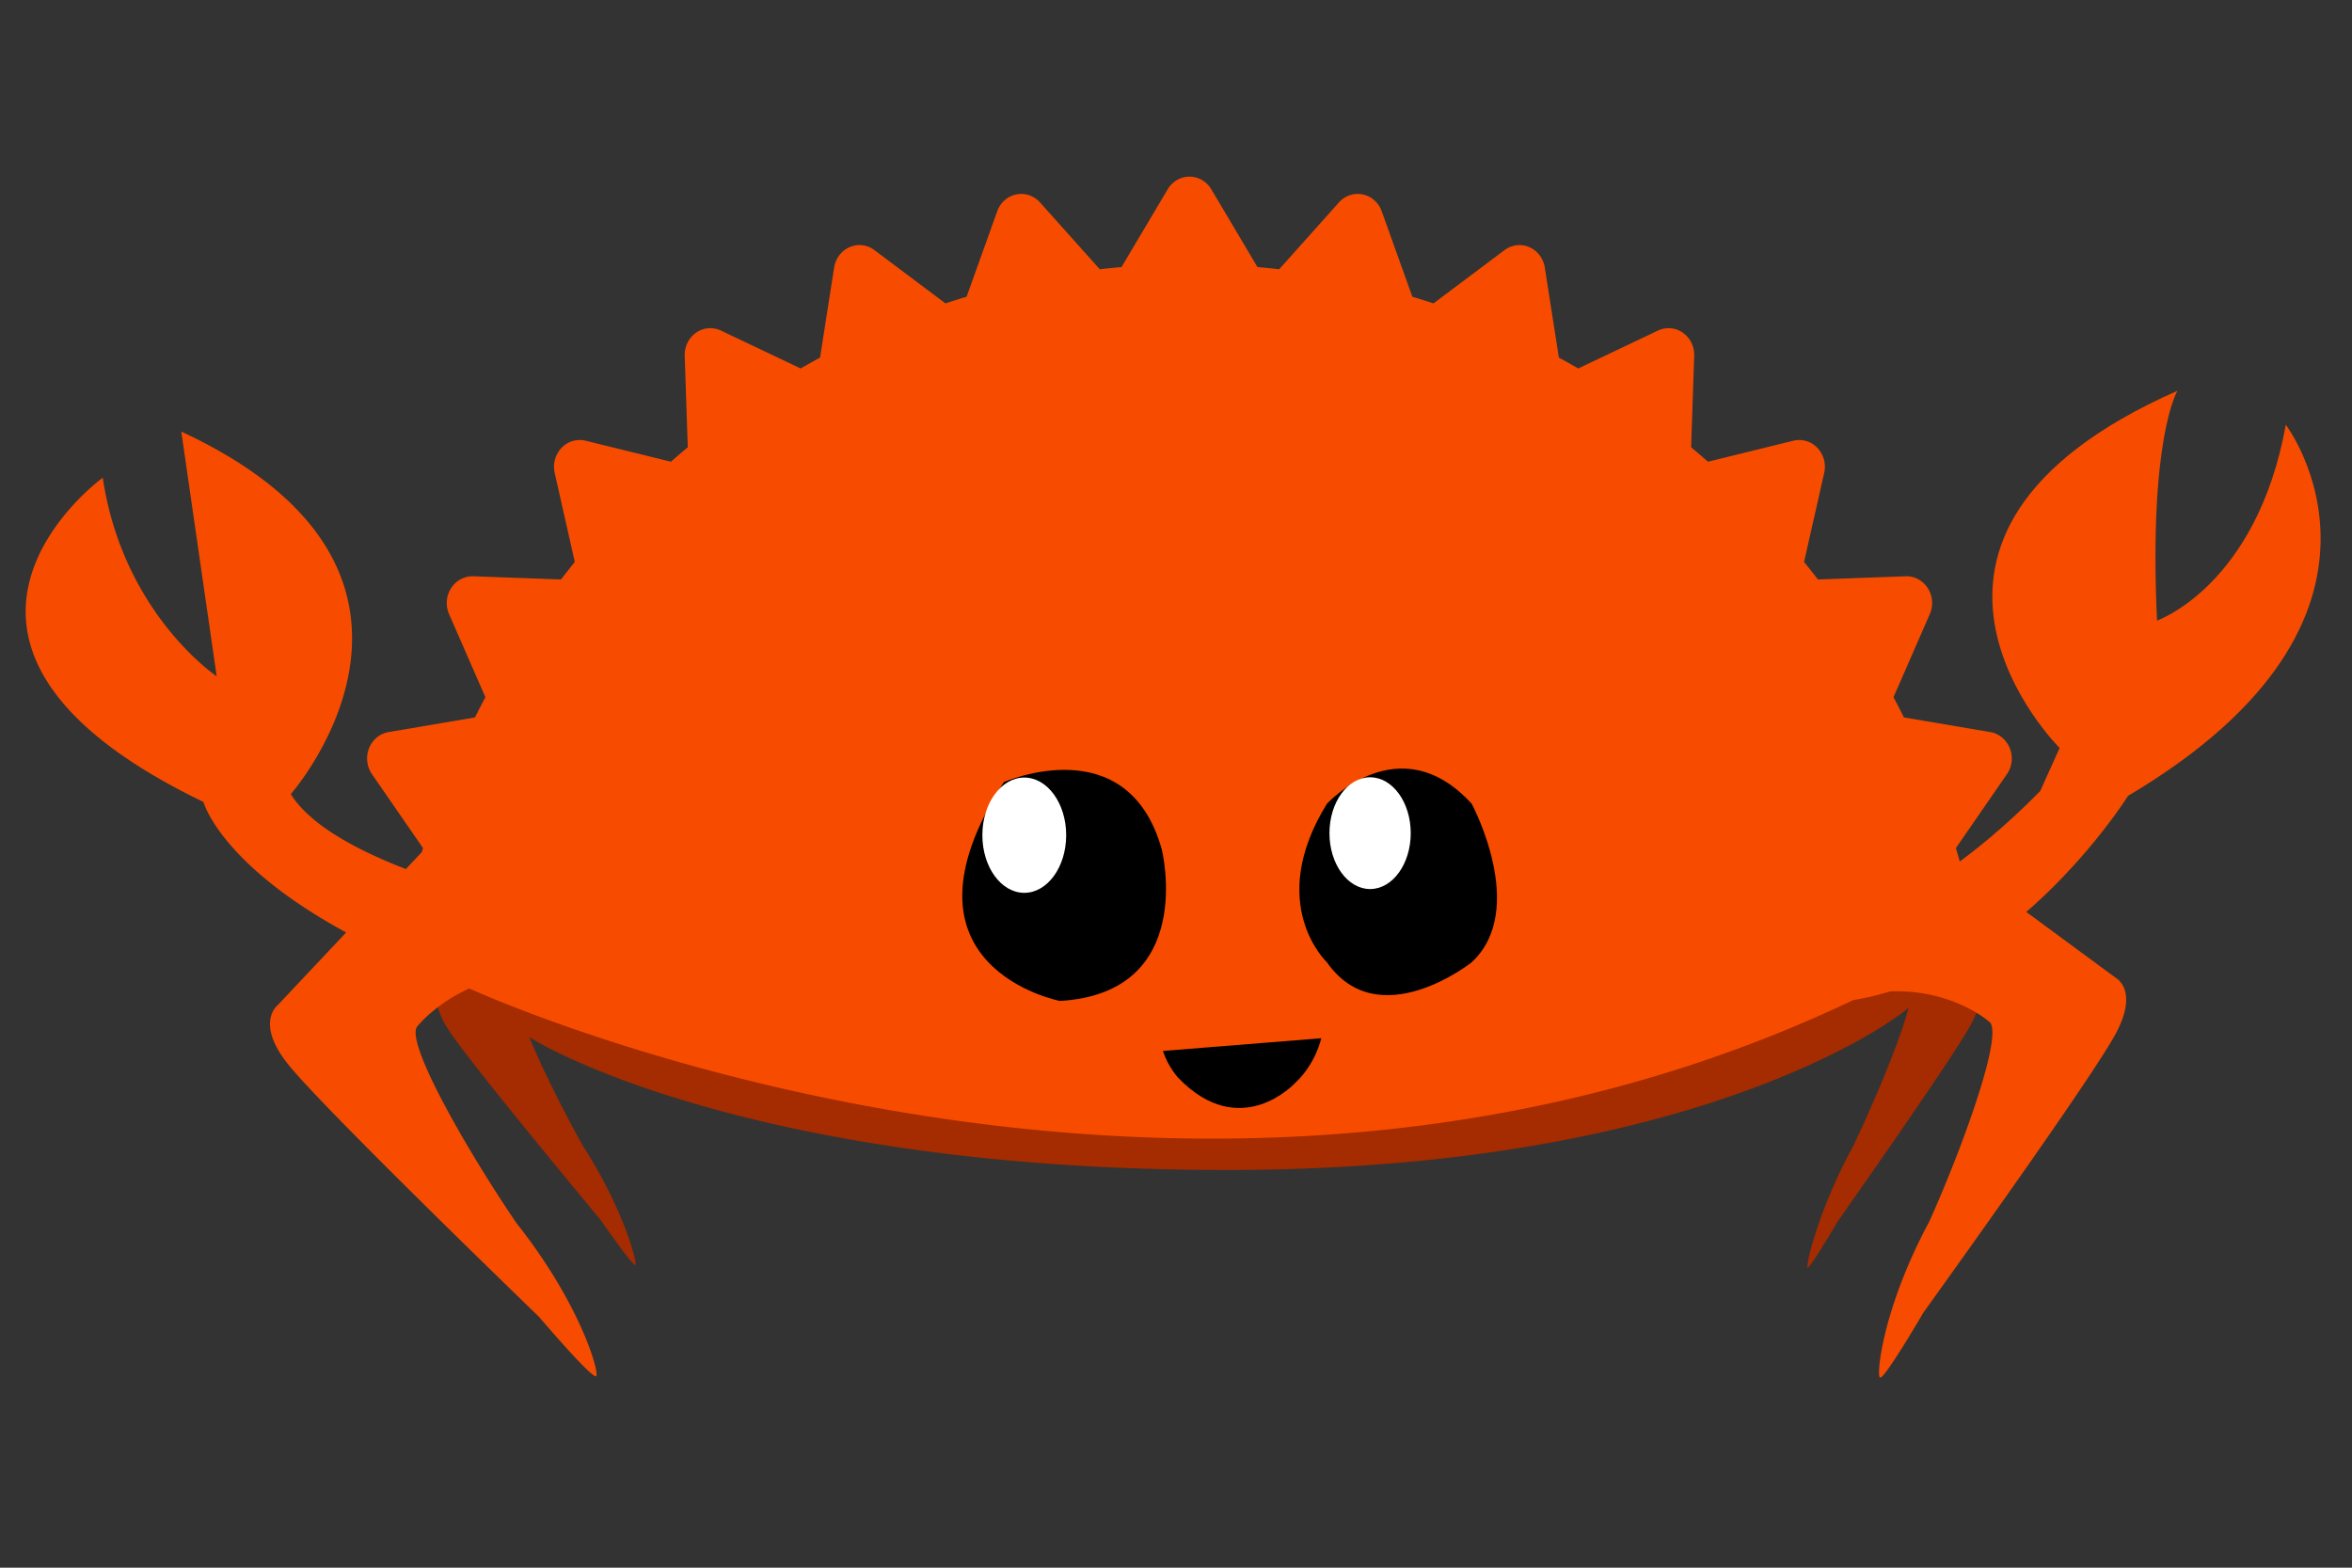 <svg xmlns="http://www.w3.org/2000/svg" xml:space="preserve" style="fill-rule:evenodd;clip-rule:evenodd;stroke-linejoin:round;stroke-miterlimit:1.414" viewBox="0 0 1200 800"><rect x="0" y="0" width="1200" height="800" fill="#333333" stroke="none"/><path d="m0-7.203-12.072-25.006c.063-.947.111-1.898.111-2.853 0-28.346-29.478-54.471-79.069-75.389v17.393a349 349 0 0 0-15.117-5.593v-8.108c-70.874-25.56-176.383-41.778-294.241-41.778-102.973 0-196.529 12.38-265.791 32.554v28.246h-.002v-34.188c-70.96 22.55-114.954 53.877-114.954 88.515 0 5.46 1.101 10.838 3.217 16.113l-7.228 12.867s-5.792 7.512 4.406 23.362c8.994 13.977 54.048 68.685 77.827 97.335 10.214 14.687 17.141 23.734 17.746 22.859.955-1.386-6.351-28.961-26.635-60.423-9.466-16.895-20.768-39.283-27.554-55.819 18.942 11.99 130.23 68.029 357.232 67.801C-150.13 90.453-47.009 17.834-35.691 7.948c-3.955 15.889-17.468 48.033-28.245 70.638-17.706 32.331-24.12 60.478-23.296 61.87.524.878 6.565-8.441 15.476-23.543C-51.025 87.37-11.739 30.974-3.889 16.608 5.007.323 0-7.203 0-7.203" style="fill:#a52b00;fill-rule:nonzero" transform="translate(1009.4 506.362)"/><path d="m0 204.135-79.343-58.446c-.745-2.6-1.49-5.201-2.26-7.781l26.062-37.754c2.66-3.84 3.196-8.832 1.469-13.211-1.731-4.358-5.515-7.482-9.99-8.247l-44.066-7.479c-1.709-3.485-3.498-6.916-5.294-10.319l18.515-42.388c1.903-4.317 1.505-9.335-1.022-13.254-2.517-3.937-6.786-6.237-11.338-6.058L-151.991.823a368 368 0 0 0-7.067-8.937l10.278-45.432c1.042-4.612-.274-9.443-3.487-12.794-3.195-3.339-7.838-4.722-12.253-3.639l-43.562 10.709a376 376 0 0 0-8.588-7.365l1.567-46.641c.168-4.721-2.033-9.208-5.812-11.829-3.777-2.636-8.57-3.032-12.701-1.074l-40.638 19.321a454 454 0 0 0-9.892-5.537l-7.181-45.961c-.729-4.656-3.724-8.612-7.919-10.418-4.185-1.817-8.976-1.228-12.648 1.536l-36.232 27.185a385 385 0 0 0-10.779-3.407l-15.617-43.585c-1.588-4.443-5.25-7.706-9.716-8.624-4.45-.909-9.028.632-12.114 4.08l-30.499 34.119c-3.685-.423-7.377-.81-11.076-1.131l-23.549-39.676c-2.384-4.018-6.597-6.464-11.139-6.464-4.529 0-8.75 2.446-11.118 6.464l-23.555 39.676a400 400 0 0 0-11.088 1.131l-30.499-34.119c-3.09-3.448-7.684-4.989-12.122-4.08-4.46.93-8.128 4.181-9.707 8.624l-15.629 43.585a428 428 0 0 0-10.78 3.407l-36.22-27.185c-3.683-2.774-8.478-3.361-12.668-1.536-4.181 1.806-7.188 5.762-7.913 10.418l-7.186 45.961a443 443 0 0 0-9.895 5.537l-40.634-19.321a12.6 12.6 0 0 0-12.704 1.074c-3.773 2.621-5.98 7.108-5.81 11.829l1.562 46.641a427 427 0 0 0-8.591 7.365l-43.554-10.709c-4.423-1.074-9.062.3-12.265 3.639-3.221 3.351-4.526 8.182-3.491 12.794l10.257 45.432a440 440 0 0 0-7.042 8.937l-44.724-1.625c-4.513-.135-8.821 2.121-11.343 6.058-2.527 3.919-2.91 8.937-1.029 13.254l18.528 42.388c-1.799 3.403-3.586 6.834-5.309 10.319l-44.063 7.479c-4.479.754-8.252 3.876-9.994 8.247-1.728 4.379-1.167 9.371 1.474 13.211l26.066 37.754c-.201.667-.387 1.339-.587 2.008l-73.696 78.285s-11.296 8.851 5.147 29.654c14.5 18.351 88.951 91.096 128.271 129.205 16.606 19.348 27.984 31.329 29.172 30.293 1.876-1.645-7.972-36.847-40.682-78.149-25.216-37.056-57.941-94.049-50.267-100.618 0 0 8.729-11.081 26.242-19.057.641.512-.662-.507 0 0 0 0 369.595 170.491 712.429 2.884 39.164-7.025 62.873 13.955 62.873 13.955 8.176 4.74-12.996 63.344-30.407 102.137-23.679 44.05-27.151 78.422-25.144 79.614 1.268.757 9.883-12.353 22.172-33.217C-67.814 332.649-10.492 252.1 0 232.534c11.895-22.182 0-28.399 0-28.399" style="fill:#f74c00;fill-rule:nonzero" transform="translate(1079.49 294.885)"/><path d="M0 232.466S53.179 230 123.032 159.004l9.898-21.979S24.513 29.177 193.048-45.266c0 0-14.755 24.112-10.426 117.272 0 0 50.815-17.649 65.714-99.94 0 0 74.12 97.724-80.502 189.377 0 0-72.54 116.289-174.805 105.15z" style="fill:#f74c00;fill-rule:nonzero" transform="translate(917.896 244.679)"/><path d="M0-78.192s36.935-40.443 73.871 0c0 0 29.022 53.927 0 80.887 0 0-47.487 37.748-73.871 0 0 0-31.658-29.659 0-80.887" style="fill-rule:nonzero" transform="translate(676.997 488.361)"/><path d="M0 .004C0 15.75-9.282 28.518-20.732 28.518c-11.448 0-20.73-12.768-20.73-28.514 0-15.75 9.282-28.518 20.73-28.518C-9.282-28.514 0-15.746 0 .004" style="fill:#fff;fill-rule:nonzero" transform="translate(719.761 425.169)"/><path d="M0-83.609s63.355-28.052 80.648 34.562c0 0 18.114 72.98-52.03 77.099 0 0-89.444-17.228-28.618-111.661" style="fill-rule:nonzero" transform="translate(512.148 482.736)"/><path d="M0 .002c0 16.239-9.572 29.409-21.381 29.409-11.804 0-21.379-13.17-21.379-29.409 0-16.244 9.575-29.411 21.379-29.411C-9.572-29.409 0-16.242 0 .002" style="fill:#fff;fill-rule:nonzero" transform="translate(543.968 426.204)"/><path d="m0-40.271 80.796-6.484s-2.738 13.006-13.279 22.769c0 0-27.79 30.47-59.673-2.533 0 0-5.217-5.629-7.844-13.752" style="fill-rule:nonzero" transform="translate(593.317 576.574)"/><path d="M0 190.741c-.667 0-1.321.049-1.973.101-26.234-5.971-99.973-25.185-119.464-56.363 0 0 99.227-112.872-55.86-185.019l18.057 124.878s-47.809-31.949-58.126-101.346c0 0-116.423 84.494 51.384 165.474 0 0 15.22 57.187 161.349 102.815l.107-.435a25 25 0 0 0 4.526.435c13.808 0 25.003-11.312 25.003-25.271 0-13.956-11.195-25.269-25.003-25.269" style="fill:#f74c00;fill-rule:nonzero" transform="translate(269.796 270.778)"/></svg>